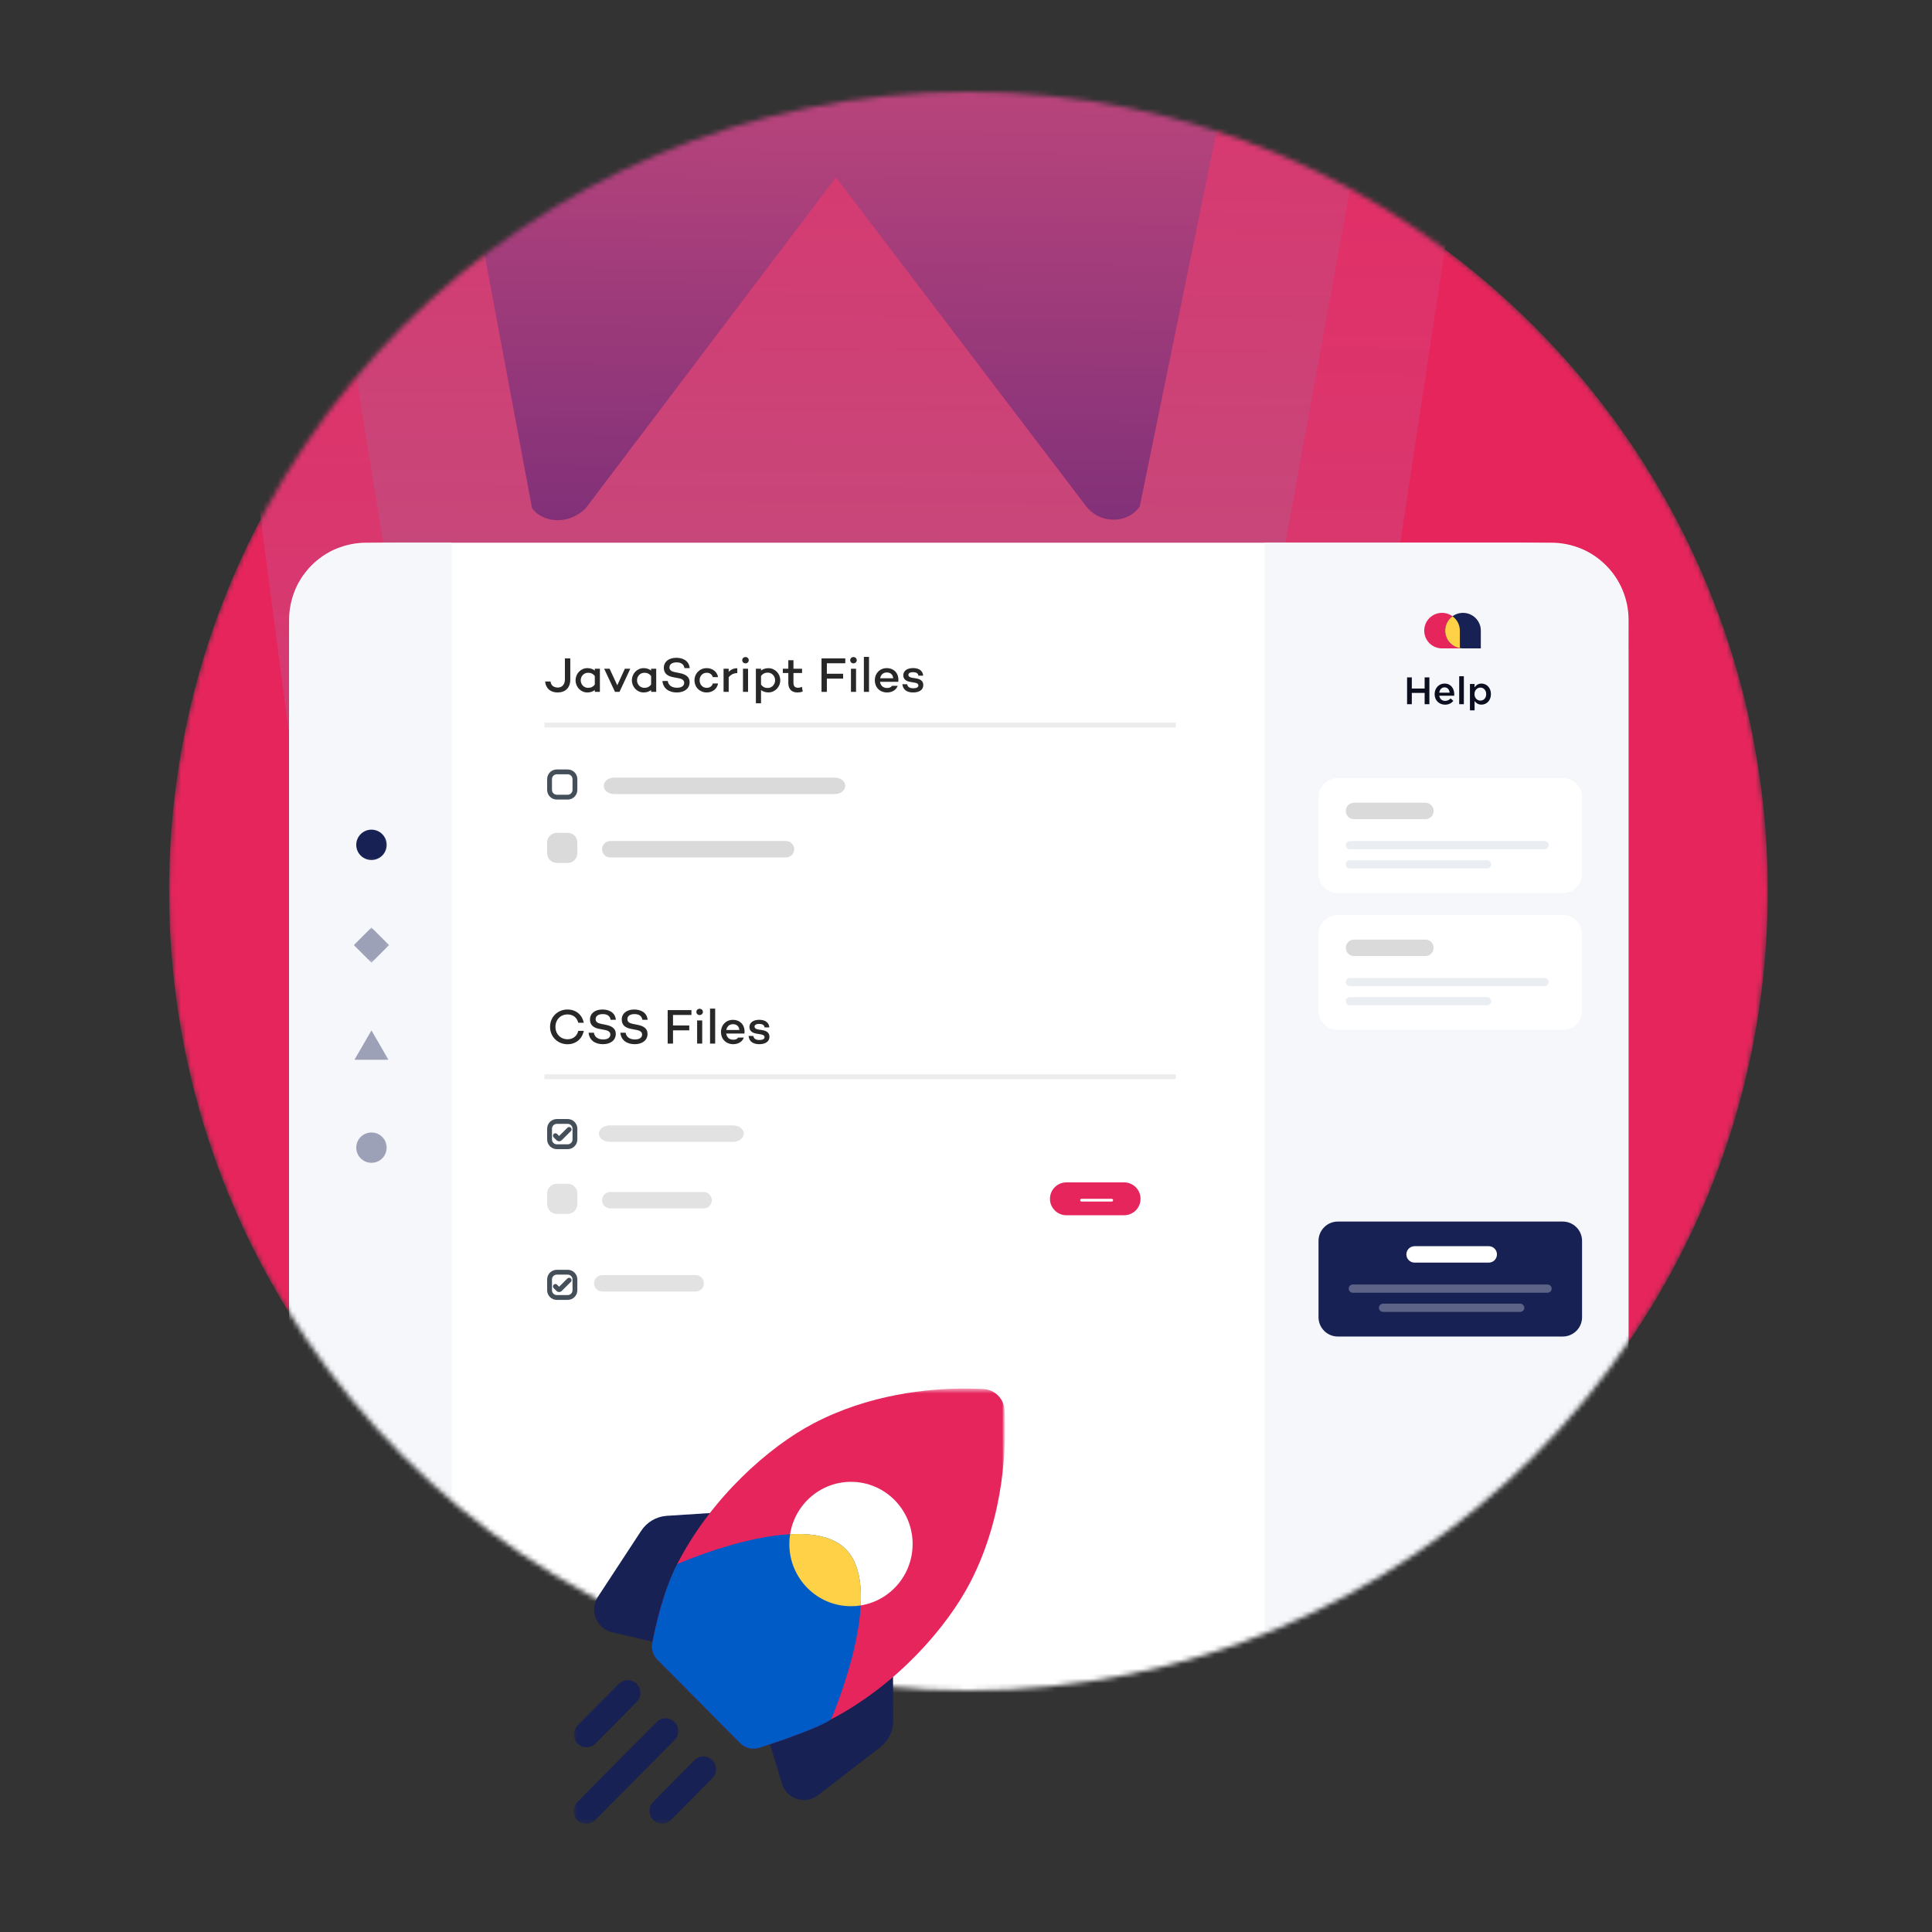 <svg xmlns="http://www.w3.org/2000/svg" width="400" height="400" viewBox="0 0 400 400" fill="none"><rect x="0" y="0" width="400" height="400" fill="#333333" stroke="none"/><g clip-path="url(#clip0_1512_4734)"><mask id="mask0_1512_4734" style="mask-type:luminance" maskUnits="userSpaceOnUse" x="0" y="0" width="400" height="400"><path d="M400 0H0V400H400V0Z" fill="white"></path></mask><g mask="url(#mask0_1512_4734)"><mask id="mask1_1512_4734" style="mask-type:alpha" maskUnits="userSpaceOnUse" x="35" y="19" width="331" height="331"><path d="M200.5 350C291.903 350 366 275.903 366 184.5C366 93.097 291.903 19 200.5 19C109.097 19 35 93.097 35 184.5C35 275.903 109.097 350 200.5 350Z" fill="#F56F46"></path></mask><g mask="url(#mask1_1512_4734)"><path d="M200.5 350C291.903 350 366 275.903 366 184.5C366 93.097 291.903 19 200.5 19C109.097 19 35 93.097 35 184.5C35 275.903 109.097 350 200.5 350Z" fill="#E5255C"></path><path fill-rule="evenodd" clip-rule="evenodd" d="M317.393 -87.592C297.656 -87.592 279.153 -99.08 270.107 -117.131L254.482 -152.004H99.467L83.842 -117.131C74.796 -99.08 56.293 -87.592 36.557 -87.592H28.333L94.533 415.802C97.822 425.238 103.99 425.238 107.691 415.802L173.48 254.978L230.634 415.392C233.923 424.828 240.091 424.828 243.792 415.392L320.271 -87.182L317.393 -87.592Z" fill="url(#paint0_linear_1512_4734)"></path><path fill-rule="evenodd" clip-rule="evenodd" d="M248.306 -165.951H106.038L84.246 -117.13C76.844 -102.36 62.453 -91.693 46.828 -88.821L96.992 221.749C100.282 227.492 106.449 227.492 110.15 221.749L174.294 124.516L233.093 221.338C236.793 227.082 242.55 227.082 246.25 221.338L302.993 -89.642C289.013 -93.744 276.678 -103.591 270.099 -117.13L248.306 -165.951Z" fill="url(#paint1_linear_1512_4734)"></path><path fill-rule="evenodd" clip-rule="evenodd" d="M270.108 -117.131L176.771 -325.135L83.844 -117.131C80.555 -110.977 76.443 -105.643 71.509 -101.13L110.159 105.233C112.215 108.104 117.561 108.925 121.261 105.233L173.07 36.719L224.879 104.822C228.168 108.925 233.925 108.104 235.981 104.822L278.743 -104.002C275.454 -108.105 272.576 -112.208 270.108 -117.131Z" fill="url(#paint2_linear_1512_4734)"></path><path d="M321.174 112.363H75.856C67.02 112.363 59.856 119.527 59.856 128.363V338.402C59.856 347.239 67.02 354.402 75.856 354.402H321.174C330.011 354.402 337.174 347.239 337.174 338.402V128.363C337.174 119.527 330.011 112.363 321.174 112.363Z" fill="white"></path><path d="M261.856 112.363H311.528C320.489 112.363 324.97 112.363 328.392 114.107C331.403 115.64 333.85 118.088 335.384 121.099C337.128 124.521 337.128 129.002 337.128 137.963V314.026C337.128 327.467 337.128 334.188 334.512 339.322C332.211 343.838 328.54 347.509 324.024 349.81C318.89 352.426 312.17 352.426 298.728 352.426H261.856V112.363Z" fill="#F5F7FA"></path><path d="M323.548 161.101H276.986C274.777 161.101 272.986 162.892 272.986 165.101V180.903C272.986 183.113 274.777 184.903 276.986 184.903H323.548C325.757 184.903 327.548 183.113 327.548 180.903V165.101C327.548 162.892 325.757 161.101 323.548 161.101Z" fill="white"></path><path d="M295.119 166.201H280.332C279.393 166.201 278.632 166.962 278.632 167.901C278.632 168.84 279.393 169.602 280.332 169.602H295.119C296.058 169.602 296.819 168.84 296.819 167.901C296.819 166.962 296.058 166.201 295.119 166.201Z" fill="#DADADA"></path><path opacity="0.8" d="M319.8 174.135H279.482C279.012 174.135 278.632 174.516 278.632 174.985V174.985C278.632 175.455 279.012 175.835 279.482 175.835H319.8C320.27 175.835 320.65 175.455 320.65 174.985V174.985C320.65 174.516 320.27 174.135 319.8 174.135Z" fill="#E5EAF0"></path><path opacity="0.8" d="M307.885 178.102H279.482C279.012 178.102 278.632 178.483 278.632 178.952C278.632 179.422 279.012 179.802 279.482 179.802H307.885C308.354 179.802 308.735 179.422 308.735 178.952C308.735 178.483 308.354 178.102 307.885 178.102Z" fill="#E5EAF0"></path><path d="M323.548 189.438H276.986C274.777 189.438 272.986 191.228 272.986 193.438V209.24C272.986 211.449 274.777 213.24 276.986 213.24H323.548C325.757 213.24 327.548 211.449 327.548 209.24V193.438C327.548 191.228 325.757 189.438 323.548 189.438Z" fill="white"></path><path d="M295.119 194.537H280.332C279.393 194.537 278.632 195.298 278.632 196.237C278.632 197.176 279.393 197.937 280.332 197.937H295.119C296.058 197.937 296.819 197.176 296.819 196.237C296.819 195.298 296.058 194.537 295.119 194.537Z" fill="#DADADA"></path><path opacity="0.8" d="M319.8 202.472H279.482C279.012 202.472 278.632 202.853 278.632 203.322C278.632 203.792 279.012 204.172 279.482 204.172H319.8C320.27 204.172 320.65 203.792 320.65 203.322C320.65 202.853 320.27 202.472 319.8 202.472Z" fill="#E5EAF0"></path><path opacity="0.8" d="M307.885 206.439H279.482C279.012 206.439 278.632 206.82 278.632 207.29C278.632 207.759 279.012 208.14 279.482 208.14H307.885C308.354 208.14 308.735 207.759 308.735 207.29C308.735 206.82 308.354 206.439 307.885 206.439Z" fill="#E5EAF0"></path><path d="M323.548 252.91H276.986C274.777 252.91 272.986 254.701 272.986 256.91V272.713C272.986 274.922 274.777 276.713 276.986 276.713H323.548C325.757 276.713 327.548 274.922 327.548 272.713V256.91C327.548 254.701 325.757 252.91 323.548 252.91Z" fill="#172153"></path><path d="M308.229 258.01H292.874C291.935 258.01 291.174 258.771 291.174 259.71C291.174 260.649 291.935 261.411 292.874 261.411H308.229C309.168 261.411 309.929 260.649 309.929 259.71C309.929 258.771 309.168 258.01 308.229 258.01Z" fill="white"></path><path opacity="0.3" d="M320.407 265.944H280.088C279.619 265.944 279.238 266.325 279.238 266.794C279.238 267.264 279.619 267.644 280.088 267.644H320.407C320.876 267.644 321.257 267.264 321.257 266.794C321.257 266.325 320.876 265.944 320.407 265.944Z" fill="white"></path><path opacity="0.3" d="M314.742 269.911H286.339C285.87 269.911 285.489 270.292 285.489 270.761C285.489 271.231 285.87 271.611 286.339 271.611H314.742C315.212 271.611 315.592 271.231 315.592 270.761C315.592 270.292 315.212 269.911 314.742 269.911Z" fill="white"></path><mask id="mask2_1512_4734" style="mask-type:luminance" maskUnits="userSpaceOnUse" x="294" y="125" width="14" height="11"><path d="M307.444 125.397H294.017V135.598H307.444V125.397Z" fill="white"></path></mask><g mask="url(#mask2_1512_4734)"><path d="M294.869 130.563C294.869 128.532 296.521 126.885 298.552 126.885C300.59 126.885 302.246 128.536 302.246 130.574V134.241H298.547C296.516 134.241 294.869 132.595 294.869 130.563Z" fill="#E5255C"></path><path d="M299.213 130.563C299.213 128.532 300.865 126.885 302.897 126.885C304.934 126.885 306.591 128.536 306.591 130.574V134.241H302.892C300.86 134.241 299.213 132.595 299.213 130.563Z" fill="#172153"></path><path fill-rule="evenodd" clip-rule="evenodd" d="M300.726 127.592C299.81 128.261 299.213 129.343 299.213 130.563C299.213 132.374 300.523 133.88 302.246 134.185V130.574C302.246 129.349 301.647 128.263 300.726 127.592Z" fill="#FFD147"></path></g><path d="M291.321 145.799H292.3V143.459H294.957V145.799H295.936V140.245H294.957V142.554H292.3V140.245H291.321V145.799Z" fill="#0C0F1F"></path><path d="M299.18 145.894C299.952 145.894 300.501 145.585 300.899 145.109L300.334 144.609C300 144.934 299.666 145.109 299.196 145.109C298.576 145.109 298.09 144.728 297.987 144.046H301.074C301.082 143.951 301.09 143.863 301.09 143.776C301.09 142.57 300.414 141.523 299.077 141.523C297.876 141.523 297.024 142.507 297.024 143.705V143.72C297.024 145.014 297.963 145.894 299.18 145.894ZM297.979 143.411C298.066 142.76 298.48 142.308 299.069 142.308C299.706 142.308 300.072 142.792 300.135 143.411H297.979Z" fill="#0C0F1F"></path><path d="M302.113 145.799H303.075V140.007H302.113V145.799Z" fill="#0C0F1F"></path><path d="M304.335 147.069H305.297V145.149C305.592 145.537 306.03 145.887 306.722 145.887C307.724 145.887 308.679 145.101 308.679 143.713V143.697C308.679 142.308 307.716 141.523 306.722 141.523C306.045 141.523 305.608 141.872 305.297 142.308V141.61H304.335V147.069ZM306.499 145.053C305.847 145.053 305.274 144.522 305.274 143.713V143.697C305.274 142.895 305.847 142.356 306.499 142.356C307.151 142.356 307.7 142.887 307.7 143.697V143.713C307.7 144.538 307.159 145.053 306.499 145.053Z" fill="#0C0F1F"></path><path d="M117.533 159.807H115.281C114.453 159.807 113.781 160.479 113.781 161.307V163.541C113.781 164.369 114.453 165.041 115.281 165.041H117.533C118.362 165.041 119.033 164.369 119.033 163.541V161.307C119.033 160.479 118.362 159.807 117.533 159.807Z" stroke="#454F59"></path><path d="M117.533 172.424H115.281C114.177 172.424 113.281 173.32 113.281 174.424V176.658C113.281 177.763 114.177 178.658 115.281 178.658H117.533C118.638 178.658 119.533 177.763 119.533 176.658V174.424C119.533 173.32 118.638 172.424 117.533 172.424Z" fill="#DADADA"></path><path d="M162.733 174.124H126.349C125.41 174.124 124.648 174.885 124.648 175.824C124.648 176.763 125.41 177.524 126.349 177.524H162.733C163.672 177.524 164.433 176.763 164.433 175.824C164.433 174.885 163.672 174.124 162.733 174.124Z" fill="#DADADA"></path><path d="M172.863 161H127.137C125.957 161 125 161.761 125 162.7C125 163.639 125.957 164.4 127.137 164.4H172.863C174.043 164.4 175 163.639 175 162.7C175 161.761 174.043 161 172.863 161Z" fill="#DADADA"></path><path d="M112.713 150.114H243.434" stroke="#ECECEC"></path><path d="M118.072 136.309H116.957V140.655C116.957 141.747 116.343 142.348 115.494 142.348C114.676 142.348 114.062 141.92 113.98 141.094H112.865C112.978 142.532 114.011 143.369 115.423 143.369C117.039 143.369 118.072 142.42 118.072 140.686V136.309Z" fill="#282828"></path><path d="M123.148 138.452V138.829C122.739 138.513 122.217 138.329 121.603 138.329C120.253 138.329 119.168 139.451 119.168 140.849C119.168 142.246 120.253 143.369 121.603 143.369C122.217 143.369 122.739 143.185 123.148 142.869V143.246H124.202V138.452H123.148ZM121.757 142.41C120.877 142.41 120.232 141.706 120.232 140.849C120.232 139.992 120.877 139.288 121.757 139.288C122.289 139.288 122.79 139.472 123.148 139.982V141.716C122.79 142.226 122.289 142.41 121.757 142.41Z" fill="#282828"></path><path d="M129.373 138.452L127.798 141.889L126.212 138.452H125.087L127.327 143.246H128.258L130.498 138.452H129.373Z" fill="#282828"></path><path d="M134.807 138.452V138.829C134.398 138.513 133.876 138.329 133.262 138.329C131.912 138.329 130.827 139.451 130.827 140.849C130.827 142.246 131.912 143.369 133.262 143.369C133.876 143.369 134.398 143.185 134.807 142.869V143.246H135.861V138.452H134.807ZM133.415 142.41C132.536 142.41 131.891 141.706 131.891 140.849C131.891 139.992 132.536 139.288 133.415 139.288C133.947 139.288 134.449 139.472 134.807 139.982V141.716C134.449 142.226 133.947 142.41 133.415 142.41Z" fill="#282828"></path><path d="M140.006 136.188C138.461 136.188 137.438 137.004 137.438 138.269C137.438 139.289 138.041 139.952 139.341 140.197L140.558 140.432C141.377 140.574 141.653 140.952 141.653 141.37C141.653 142.013 141.09 142.39 140.18 142.39C139.075 142.39 138.379 141.87 138.246 140.993H137.151C137.284 142.482 138.42 143.37 140.118 143.37C141.714 143.37 142.778 142.533 142.778 141.238C142.778 140.166 142.031 139.616 140.732 139.361L139.76 139.167C139.013 139.024 138.604 138.738 138.604 138.187C138.604 137.514 139.187 137.137 140.077 137.137C141.09 137.137 141.591 137.586 141.714 138.32H142.799C142.635 136.718 141.284 136.188 140.006 136.188Z" fill="#282828"></path><path d="M146.322 142.41C145.432 142.41 144.849 141.716 144.849 140.849C144.849 139.982 145.432 139.288 146.322 139.288C146.967 139.288 147.447 139.655 147.58 140.196H148.665C148.491 139.094 147.529 138.329 146.322 138.329C144.88 138.329 143.785 139.431 143.785 140.849C143.785 142.277 144.88 143.369 146.322 143.369C147.529 143.369 148.491 142.603 148.665 141.502H147.58C147.447 142.042 146.967 142.41 146.322 142.41Z" fill="#282828"></path><path d="M150.869 139.104V138.452H149.805V143.246H150.869V140.227C151.298 139.666 151.881 139.38 152.649 139.349V138.35C151.912 138.35 151.309 138.625 150.869 139.104Z" fill="#282828"></path><path d="M154.346 137.34C154.715 137.34 155.021 137.064 155.021 136.687C155.021 136.309 154.715 136.034 154.346 136.034C153.968 136.034 153.671 136.309 153.671 136.687C153.671 137.064 153.968 137.34 154.346 137.34ZM153.825 138.452V143.246H154.878V138.452H153.825Z" fill="#282828"></path><path d="M159.097 138.339C158.483 138.339 157.961 138.523 157.562 138.829V138.452H156.498V145.613H157.562V142.869C157.961 143.175 158.483 143.358 159.097 143.358C160.447 143.358 161.542 142.246 161.542 140.849C161.542 139.451 160.447 138.339 159.097 138.339ZM158.943 142.44C158.411 142.44 157.92 142.236 157.562 141.726V139.972C157.92 139.462 158.411 139.258 158.943 139.258C159.833 139.258 160.478 139.992 160.478 140.849C160.478 141.706 159.833 142.44 158.943 142.44Z" fill="#282828"></path><path d="M166.036 142.206C165.791 142.308 165.504 142.39 165.218 142.39C164.624 142.39 164.277 142.093 164.277 141.4V139.34H166.057V138.452H164.277V136.688H163.213V138.452H162.077V139.34H163.213V141.4C163.213 142.634 163.867 143.37 165.095 143.37C165.422 143.37 165.77 143.329 166.19 143.176L166.036 142.206Z" fill="#282828"></path><path d="M175.008 137.319V136.309H170.088V143.246H171.193V140.502H174.558V139.492H171.193V137.319H175.008Z" fill="#282828"></path><path d="M176.704 137.34C177.072 137.34 177.379 137.064 177.379 136.687C177.379 136.309 177.072 136.034 176.704 136.034C176.326 136.034 176.029 136.309 176.029 136.687C176.029 137.064 176.326 137.34 176.704 137.34ZM176.182 138.452V143.246H177.236V138.452H176.182Z" fill="#282828"></path><path d="M178.856 136.003V143.246H179.92V136.003H178.856Z" fill="#282828"></path><path d="M183.595 138.329C182.132 138.329 181.119 139.431 181.119 140.849C181.119 142.277 182.143 143.369 183.657 143.369C184.7 143.369 185.549 142.858 185.856 141.991H184.69C184.495 142.297 184.137 142.44 183.667 142.44C182.767 142.44 182.306 141.889 182.204 141.165H185.979C186.183 139.543 185.191 138.329 183.595 138.329ZM183.605 139.227C184.352 139.227 184.864 139.645 184.925 140.431H182.224C182.347 139.757 182.807 139.227 183.605 139.227Z" fill="#282828"></path><path d="M187.814 141.665L186.832 141.655C186.955 142.92 187.927 143.369 189.062 143.369C190.269 143.369 191.159 142.848 191.159 141.838C191.159 140.91 190.443 140.594 189.717 140.461L188.817 140.318C188.254 140.227 188.07 139.982 188.07 139.727C188.07 139.39 188.407 139.166 189.021 139.166C189.635 139.166 190.095 139.37 190.147 139.89H191.129C191.026 138.635 189.952 138.319 189.021 138.319C187.824 138.319 187.016 138.89 187.016 139.819C187.016 140.686 187.701 141.053 188.438 141.175L189.502 141.359C189.911 141.43 190.147 141.634 190.147 141.92C190.147 142.297 189.717 142.501 189.093 142.501C188.366 142.501 187.927 142.257 187.814 141.665Z" fill="#282828"></path><path d="M112.713 222.934H243.434" stroke="#ECECEC"></path><path d="M117.495 215.169C116.073 215.169 114.999 214.087 114.999 212.598C114.999 211.098 116.073 210.027 117.495 210.027C118.651 210.027 119.449 210.68 119.726 211.751H120.861C120.534 210.088 119.235 209.007 117.495 209.007C115.49 209.007 113.884 210.517 113.884 212.598C113.884 214.669 115.49 216.199 117.495 216.199C119.235 216.199 120.534 215.097 120.861 213.434H119.726C119.449 214.516 118.651 215.169 117.495 215.169Z" fill="#282828"></path><path d="M124.719 209.007C123.174 209.007 122.151 209.823 122.151 211.088C122.151 212.108 122.754 212.771 124.054 213.016L125.271 213.251C126.089 213.394 126.366 213.771 126.366 214.189C126.366 214.832 125.803 215.209 124.893 215.209C123.788 215.209 123.092 214.689 122.959 213.812H121.864C121.997 215.301 123.133 216.189 124.831 216.189C126.427 216.189 127.491 215.352 127.491 214.057C127.491 212.986 126.744 212.435 125.445 212.18L124.473 211.986C123.726 211.843 123.317 211.557 123.317 211.007C123.317 210.333 123.9 209.956 124.79 209.956C125.803 209.956 126.304 210.405 126.427 211.139H127.512C127.348 209.538 125.997 209.007 124.719 209.007Z" fill="#282828"></path><path d="M131.292 209.007C129.748 209.007 128.725 209.823 128.725 211.088C128.725 212.108 129.328 212.771 130.627 213.016L131.845 213.251C132.663 213.394 132.939 213.771 132.939 214.189C132.939 214.832 132.377 215.209 131.466 215.209C130.361 215.209 129.666 214.689 129.533 213.812H128.438C128.571 215.301 129.707 216.189 131.405 216.189C133.001 216.189 134.065 215.352 134.065 214.057C134.065 212.986 133.318 212.435 132.019 212.18L131.047 211.986C130.3 211.843 129.891 211.557 129.891 211.007C129.891 210.333 130.474 209.956 131.364 209.956C132.377 209.956 132.878 210.405 133.001 211.139H134.085C133.922 209.538 132.571 209.007 131.292 209.007Z" fill="#282828"></path><path d="M143.156 210.139V209.13H138.235V216.066H139.34V213.322H142.706V212.312H139.34V210.139H143.156Z" fill="#282828"></path><path d="M144.854 210.16C145.222 210.16 145.529 209.884 145.529 209.507C145.529 209.13 145.222 208.854 144.854 208.854C144.475 208.854 144.179 209.13 144.179 209.507C144.179 209.884 144.475 210.16 144.854 210.16ZM144.332 211.272V216.066H145.386V211.272H144.332Z" fill="#282828"></path><path d="M147.006 208.823V216.066H148.07V208.823H147.006Z" fill="#282828"></path><path d="M151.744 211.149C150.281 211.149 149.268 212.251 149.268 213.669C149.268 215.097 150.291 216.189 151.805 216.189C152.849 216.189 153.698 215.679 154.005 214.811H152.839C152.644 215.118 152.286 215.26 151.816 215.26C150.915 215.26 150.455 214.709 150.353 213.985H154.128C154.332 212.363 153.34 211.149 151.744 211.149ZM151.754 212.047C152.501 212.047 153.012 212.465 153.074 213.251H150.373C150.496 212.577 150.956 212.047 151.754 212.047Z" fill="#282828"></path><path d="M155.962 214.485L154.98 214.475C155.102 215.74 156.074 216.189 157.21 216.189C158.417 216.189 159.307 215.668 159.307 214.658C159.307 213.73 158.591 213.414 157.865 213.281L156.964 213.139C156.402 213.047 156.217 212.802 156.217 212.547C156.217 212.21 156.555 211.986 157.169 211.986C157.783 211.986 158.243 212.19 158.294 212.71H159.276C159.174 211.455 158.1 211.139 157.169 211.139C155.972 211.139 155.164 211.71 155.164 212.639C155.164 213.506 155.849 213.873 156.586 213.995L157.65 214.179C158.059 214.25 158.294 214.454 158.294 214.74C158.294 215.118 157.865 215.322 157.241 215.322C156.514 215.322 156.074 215.077 155.962 214.485Z" fill="#282828"></path><path d="M117.533 232.184H115.281C114.453 232.184 113.781 232.856 113.781 233.684V235.918C113.781 236.746 114.453 237.418 115.281 237.418H117.533C118.362 237.418 119.033 236.746 119.033 235.918V233.684C119.033 232.856 118.362 232.184 117.533 232.184Z" stroke="#454F59"></path><path d="M117.828 233.838L115.944 235.717C115.843 235.817 115.68 235.817 115.579 235.717L114.986 235.126" stroke="#454F59" stroke-linecap="round" stroke-linejoin="round"></path><path d="M117.533 263.396H115.281C114.453 263.396 113.781 264.068 113.781 264.896V267.13C113.781 267.959 114.453 268.63 115.281 268.63H117.533C118.362 268.63 119.033 267.959 119.033 267.13V264.896C119.033 264.068 118.362 263.396 117.533 263.396Z" stroke="#454F59"></path><path d="M117.828 265.05L115.944 266.929C115.843 267.029 115.68 267.029 115.579 266.929L114.986 266.338" stroke="#454F59" stroke-linecap="round" stroke-linejoin="round"></path><path opacity="0.8" d="M117.533 245.084H115.281C114.177 245.084 113.281 245.979 113.281 247.084V249.318C113.281 250.422 114.177 251.318 115.281 251.318H117.533C118.638 251.318 119.533 250.422 119.533 249.318V247.084C119.533 245.979 118.638 245.084 117.533 245.084Z" fill="#DADADA"></path><path opacity="0.8" d="M145.683 246.785H126.35C125.411 246.785 124.649 247.546 124.649 248.485C124.649 249.424 125.411 250.185 126.35 250.185H145.683C146.622 250.185 147.383 249.424 147.383 248.485C147.383 247.546 146.622 246.785 145.683 246.785Z" fill="#DADADA"></path><path opacity="0.8" d="M144.034 264H124.7C123.761 264 123 264.761 123 265.7C123 266.639 123.761 267.4 124.7 267.4H144.034C144.973 267.4 145.734 266.639 145.734 265.7C145.734 264.761 144.973 264 144.034 264Z" fill="#DADADA"></path><path opacity="0.8" d="M151.756 233H126.244C125.004 233 124 233.761 124 234.7C124 235.639 125.004 236.4 126.244 236.4H151.756C152.996 236.4 154 235.639 154 234.7C154 233.761 152.996 233 151.756 233Z" fill="#DADADA"></path><path d="M232.739 244.801H220.784C218.906 244.801 217.384 246.324 217.384 248.202C217.384 250.08 218.906 251.602 220.784 251.602H232.739C234.617 251.602 236.139 250.08 236.139 248.202C236.139 246.324 234.617 244.801 232.739 244.801Z" fill="#E5255C"></path><path d="M230.172 248.201H223.919C223.763 248.201 223.636 248.328 223.636 248.485C223.636 248.641 223.763 248.768 223.919 248.768H230.172C230.329 248.768 230.456 248.641 230.456 248.485C230.456 248.328 230.329 248.201 230.172 248.201Z" fill="white"></path><path d="M59.856 137.963C59.856 129.002 59.856 124.521 61.6 121.099C63.134 118.088 65.582 115.64 68.593 114.107C72.015 112.363 76.496 112.363 85.456 112.363H93.531V351.438C84.527 351.438 80.025 351.438 76.385 350.245C69.123 347.866 63.428 342.172 61.049 334.91C59.856 331.269 59.856 326.767 59.856 317.764V137.963Z" fill="#F5F7FA"></path><mask id="mask3_1512_4734" style="mask-type:luminance" maskUnits="userSpaceOnUse" x="72" y="233" width="9" height="9"><path d="M80.886 233.641H72.929V241.575H80.886V233.641Z" fill="white"></path></mask><g mask="url(#mask3_1512_4734)"><g opacity="0.4"><path fill-rule="evenodd" clip-rule="evenodd" d="M76.907 240.749C75.168 240.749 73.758 239.343 73.758 237.608C73.758 235.874 75.168 234.468 76.907 234.468C78.647 234.468 80.057 235.874 80.057 237.608C80.057 239.343 78.647 240.749 76.907 240.749Z" fill="#172153"></path></g></g><mask id="mask4_1512_4734" style="mask-type:luminance" maskUnits="userSpaceOnUse" x="72" y="212" width="9" height="9"><path d="M80.886 212.673H72.929V220.607H80.886V212.673Z" fill="white"></path></mask><g mask="url(#mask4_1512_4734)"><g opacity="0.4"><path d="M76.907 213.334L80.424 219.408H73.39L76.907 213.334Z" fill="#172153"></path></g></g><mask id="mask5_1512_4734" style="mask-type:luminance" maskUnits="userSpaceOnUse" x="72" y="191" width="9" height="9"><path d="M80.886 191.704H72.929V199.638H80.886V191.704Z" fill="white"></path></mask><g mask="url(#mask5_1512_4734)"><g opacity="0.4"><path d="M80.553 195.671L76.906 192.034L73.259 195.671L76.906 199.307L80.553 195.671Z" fill="#172153"></path></g></g><mask id="mask6_1512_4734" style="mask-type:luminance" maskUnits="userSpaceOnUse" x="72" y="170" width="9" height="9"><path d="M80.886 170.948H72.929V178.882H80.886V170.948Z" fill="white"></path></mask><g mask="url(#mask6_1512_4734)"><path fill-rule="evenodd" clip-rule="evenodd" d="M76.907 178.055C75.168 178.055 73.758 176.649 73.758 174.915C73.758 173.18 75.168 171.774 76.907 171.774C78.647 171.774 80.057 173.18 80.057 174.915C80.057 176.649 78.647 178.055 76.907 178.055Z" fill="#172153"></path></g></g><mask id="mask7_1512_4734" style="mask-type:luminance" maskUnits="userSpaceOnUse" x="118" y="287" width="91" height="92"><path d="M208.093 287.096H118.093V378.096H208.093V287.096Z" fill="white"></path></mask><g mask="url(#mask7_1512_4734)"><mask id="mask8_1512_4734" style="mask-type:luminance" maskUnits="userSpaceOnUse" x="118" y="287" width="91" height="91"><path d="M208.091 287.484H118.758V377.609H208.091V287.484Z" fill="white"></path></mask><g mask="url(#mask8_1512_4734)"><path d="M147.472 313.234L137.996 313.838C135.843 314.006 133.925 315.144 132.734 316.962L123.808 330.581C122.905 331.959 122.761 333.684 123.423 335.195C124.086 336.706 125.448 337.759 127.066 338.012L135.774 340.057C137.431 331.182 141.515 321.391 147.472 313.234Z" fill="#172153"></path><path d="M184.887 346.676L184.941 356.255C184.923 358.434 183.928 360.443 182.213 361.766L169.358 371.685C168.057 372.688 166.361 372.951 164.821 372.388C163.282 371.825 162.147 370.527 161.786 368.915L159.165 360.292C167.828 358.014 177.23 353.232 184.887 346.676Z" fill="#172153"></path><path d="M207.987 291.961C208.359 298.851 208.095 313.541 200.968 327.442C196.226 336.691 185.785 348.819 172.064 355.974C169.592 357.702 161.305 360.521 157.225 361.85C155.806 362.312 154.258 361.924 153.208 360.865L136.118 343.623C135.232 342.729 134.817 341.475 135.05 340.238C135.699 336.788 137.315 329.469 140.203 323.831C147.296 309.988 159.317 299.455 168.484 294.671C180.019 288.651 192.102 287.484 199.738 287.484C201.224 287.484 202.541 287.529 203.653 287.59C205.993 287.719 207.859 289.601 207.987 291.961Z" fill="#E5255C"></path><path d="M188.948 319.672C188.948 326.783 183.235 332.547 176.186 332.547C169.138 332.547 163.424 326.783 163.424 319.672C163.424 312.561 169.138 306.797 176.186 306.797C183.235 306.797 188.948 312.561 188.948 319.672Z" fill="white"></path><path d="M135.05 340.239C135.699 336.789 137.315 329.47 140.204 323.832C140.204 323.832 152.791 330.401 158.108 335.766C163.425 341.131 172.065 355.975 172.065 355.975C169.593 357.703 161.305 360.522 157.225 361.851C155.807 362.313 154.258 361.925 153.208 360.866L136.118 343.624C135.233 342.73 134.818 341.476 135.05 340.239Z" fill="#172153"></path><path fill-rule="evenodd" clip-rule="evenodd" d="M172.064 355.975C169.592 357.703 161.304 360.522 157.224 361.851C155.806 362.313 154.257 361.925 153.207 360.866L136.117 343.624C135.395 342.895 134.986 341.927 134.986 340.924C134.986 340.697 135.006 340.468 135.049 340.24C135.698 336.789 137.314 329.471 140.203 323.833C140.203 323.833 166.615 312.163 175.123 320.746C183.604 329.302 172.137 355.805 172.064 355.975Z" fill="#005BC6"></path><path fill-rule="evenodd" clip-rule="evenodd" d="M163.583 317.638C168.258 317.391 172.525 318.124 175.123 320.745C177.721 323.366 178.447 327.671 178.202 332.387C177.546 332.492 176.872 332.547 176.186 332.547C169.138 332.547 163.424 326.783 163.424 319.672C163.424 318.98 163.479 318.301 163.583 317.638Z" fill="#FFD147"></path><path d="M121.428 361.757C122.098 361.757 122.767 361.498 123.278 360.982L131.823 352.363C132.845 351.331 132.845 349.659 131.823 348.628C130.801 347.596 129.144 347.596 128.122 348.628L119.577 357.248C118.555 358.279 118.555 359.951 119.577 360.982C120.088 361.498 120.758 361.757 121.428 361.757Z" fill="#172153"></path><path d="M139.654 356.527C138.633 355.496 136.975 355.496 135.953 356.527L119.525 373.101C118.503 374.132 118.503 375.804 119.525 376.835C120.036 377.351 120.706 377.608 121.376 377.608C122.046 377.608 122.716 377.351 123.226 376.835L139.654 360.261C140.677 359.23 140.677 357.559 139.654 356.527Z" fill="#172153"></path><path d="M143.783 364.429L135.239 373.05C134.217 374.082 134.217 375.753 135.239 376.784C135.75 377.3 136.42 377.558 137.089 377.558C137.759 377.558 138.429 377.3 138.94 376.784L147.485 368.164C148.507 367.133 148.507 365.461 147.485 364.429C146.463 363.398 144.805 363.398 143.783 364.429Z" fill="#172153"></path></g></g></g></g><defs><linearGradient id="paint0_linear_1512_4734" x1="23.543" y1="425.856" x2="27.782" y2="-152.008" gradientUnits="userSpaceOnUse"><stop stop-color="#803079"></stop><stop offset="0.26" stop-color="#C5497C"></stop><stop offset="1" stop-color="#F81B58"></stop></linearGradient><linearGradient id="paint1_linear_1512_4734" x1="42.625" y1="228.087" x2="44.871" y2="-165.962" gradientUnits="userSpaceOnUse"><stop stop-color="#803079"></stop><stop offset="0.26" stop-color="#C5497C"></stop><stop offset="1" stop-color="#F81B58"></stop></linearGradient><linearGradient id="paint2_linear_1512_4734" x1="68.108" y1="109.945" x2="71.494" y2="-325.135" gradientUnits="userSpaceOnUse"><stop stop-color="#803079"></stop><stop offset="0.26" stop-color="#C5497C"></stop><stop offset="1" stop-color="#F81B58"></stop></linearGradient><clipPath id="clip0_1512_4734"><rect width="400" height="400" fill="white"></rect></clipPath></defs></svg>